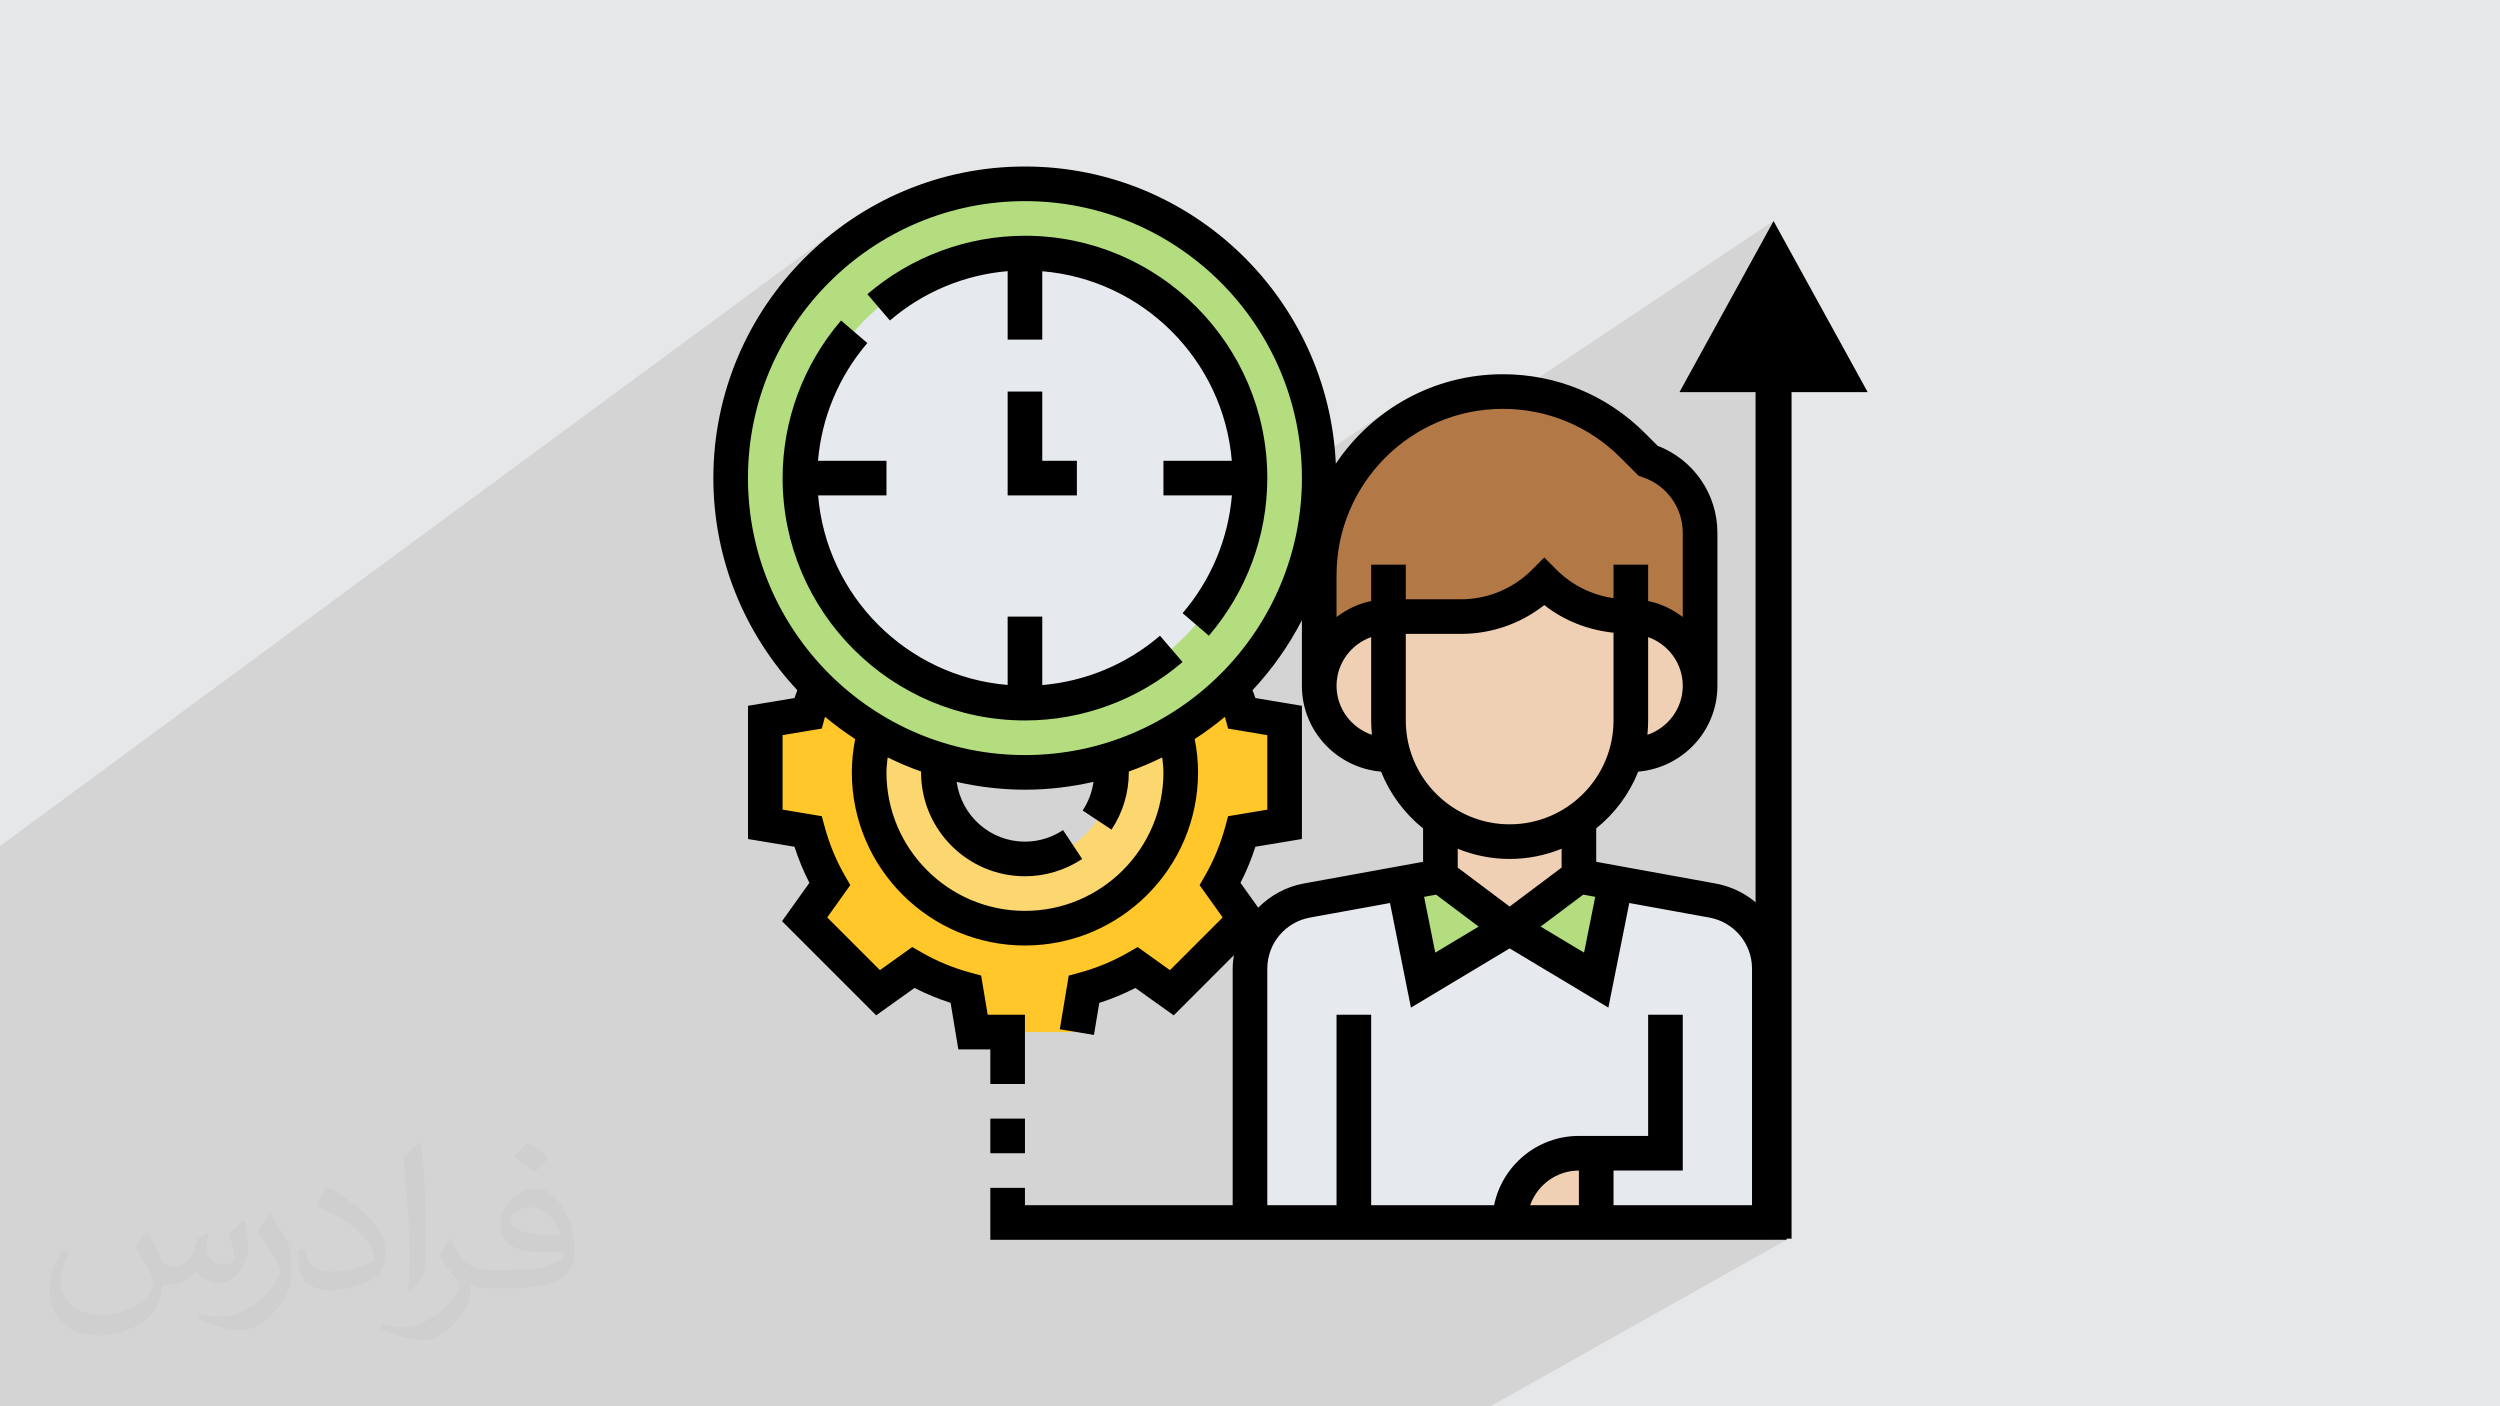 <?xml version="1.0" encoding="UTF-8"?>
<!DOCTYPE svg PUBLIC "-//W3C//DTD SVG 1.1//EN" "http://www.w3.org/Graphics/SVG/1.1/DTD/svg11.dtd">
<!-- Creator: CorelDRAW 2017 -->
<svg xmlns="http://www.w3.org/2000/svg" xml:space="preserve" width="3.703in" height="2.083in" version="1.1" style="shape-rendering:geometricPrecision; text-rendering:geometricPrecision; image-rendering:optimizeQuality; fill-rule:evenodd; clip-rule:evenodd"
viewBox="0 0 3703.33 2083.33"
 xmlns:xlink="http://www.w3.org/1999/xlink">
 <defs>
  <style type="text/css">
   <![CDATA[
    .fil9 {fill:black}
    .fil8 {fill:#B27946}
    .fil4 {fill:#B4DD7F}
    .fil0 {fill:#E6E7E8}
    .fil3 {fill:#E6E9ED}
    .fil5 {fill:#F0D0B4}
    .fil7 {fill:#FCD770}
    .fil6 {fill:#FFC729}
    .fil10 {fill:black;fill-rule:nonzero}
    .fil2 {fill:#373435;fill-opacity:0.031}
    .fil1 {fill:#373435;fill-opacity:0.102}
   ]]>
  </style>
 </defs>
 <g id="Layer_x0020_1">
  <polygon class="fil0" points="-0.19,0 3703.52,0 3703.52,2083.33 -0.19,2083.33 "/>
  <polygon class="fil1" points="2186.22,2083.33 2138.97,2083.33 2070.5,2083.33 1891.04,2083.33 1885.71,2083.33 1872.78,2083.33 1823.34,2083.33 1787.47,2083.33 1767.07,2083.33 1753.75,2083.33 1752.03,2083.33 1720.72,2083.33 1718.71,2083.33 1702.26,2083.33 1696.23,2083.33 1669.76,2083.33 1654.38,2083.33 1621.3,2083.33 1543.94,2083.33 1526.76,2083.33 1511.87,2083.33 1477.32,2083.33 1464.08,2083.33 1395.17,2083.33 1392.67,2083.33 1378.46,2083.33 1329.03,2083.33 1312.78,2083.33 1233.64,2083.33 1183.62,2083.33 1120.63,2083.33 1115.98,2083.33 1102.67,2083.33 1081.76,2083.33 1077.42,2083.33 1075.26,2083.33 1063.81,2083.33 1056.21,2083.33 1033.96,2083.33 1031.72,2083.33 1030.44,2083.33 1029.45,2083.33 942.98,2083.33 933.93,2083.33 933.68,2083.33 931.95,2083.33 912.65,2083.33 908.47,2083.33 892.26,2083.33 889.83,2083.33 889.34,2083.33 887.65,2083.33 874.09,2083.33 869.56,2083.33 863.69,2083.33 863.38,2083.33 854.64,2083.33 850.35,2083.33 845.67,2083.33 842.25,2083.33 836.22,2083.33 834.7,2083.33 833.37,2083.33 814.96,2083.33 812.95,2083.33 812.6,2083.33 810.51,2083.33 808.31,2083.33 790.22,2083.33 788.82,2083.33 785.36,2083.33 773.33,2083.33 760.96,2083.33 758.28,2083.33 757.84,2083.33 756.36,2083.33 752.91,2083.33 743.46,2083.33 743.35,2083.33 743.13,2083.33 729.1,2083.33 713.52,2083.33 707.98,2083.33 706.13,2083.33 697.57,2083.33 697.3,2083.33 691.22,2083.33 685.51,2083.33 683.67,2083.33 680.47,2083.33 663.96,2083.33 655.07,2083.33 643.62,2083.33 639.88,2083.33 631.56,2083.33 629.82,2083.33 603.74,2083.33 587.12,2083.33 579.16,2083.33 575.7,2083.33 571.9,2083.33 569.71,2083.33 567.92,2083.33 566.48,2083.33 563.75,2083.33 557.71,2083.33 550.78,2083.33 549.69,2083.33 546.98,2083.33 543.31,2083.33 523.68,2083.33 516.1,2083.33 507.39,2083.33 495.94,2083.33 494.73,2083.33 493.3,2083.33 480.26,2083.33 480.25,2083.33 479.65,2083.33 475.7,2083.33 475.59,2083.33 471.99,2083.33 467.57,2083.33 457.26,2083.33 454.95,2083.33 448.98,2083.33 442.3,2083.33 440.85,2083.33 436.79,2083.33 400.96,2083.33 399.7,2083.33 394.7,2083.33 394.06,2083.33 386.07,2083.33 381.83,2083.33 360.06,2083.33 356.04,2083.33 354.07,2083.33 350.76,2083.33 349.31,2083.33 346.15,2083.33 342.64,2083.33 333.68,2083.33 329.36,2083.33 321.65,2083.33 319.63,2083.33 311.09,2083.33 308.83,2083.33 308.18,2083.33 304.44,2083.33 304.15,2083.33 304.15,2083.33 288.46,2083.33 277.8,2083.33 277.74,2083.33 273.75,2083.33 265.54,2083.33 262.86,2083.33 252.38,2083.33 250.97,2083.33 249.81,2083.33 238.15,2083.33 236.22,2083.33 235.37,2083.33 233.57,2083.33 214.01,2083.33 214,2083.33 213.26,2083.33 213.25,2083.33 209.85,2083.33 199.33,2083.33 196.67,2083.33 196.17,2083.33 185.68,2083.33 183.08,2083.33 172.37,2083.33 158.18,2083.33 138.76,2083.33 114.79,2083.33 100.44,2083.33 97.8,2083.33 92.72,2083.33 90.04,2083.33 85.65,2083.33 73.5,2083.33 68.19,2083.33 63.22,2083.33 62.22,2083.33 49.59,2083.33 32.35,2083.33 26.37,2083.33 26.2,2083.33 8.56,2083.33 4.98,2083.33 -0.19,2083.33 -0.19,2079.89 -0.19,2079.89 -0.19,2079.68 -0.19,2072.22 -0.19,2056.75 -0.19,2048.61 -0.19,2046.59 -0.19,2042.96 -0.19,2034.57 -0.19,2025.97 -0.19,2020.25 -0.19,2017.97 -0.19,2017.03 -0.19,2007.04 -0.19,1994.84 -0.19,1994.02 -0.19,1990.25 -0.19,1986.18 -0.19,1976.59 -0.19,1961.6 -0.19,1960.54 -0.19,1958.85 -0.19,1953.24 -0.19,1928 -0.19,1923.56 -0.19,1908.77 -0.19,1895.97 -0.19,1881.55 -0.19,1875.67 -0.19,1863.41 -0.19,1847.63 -0.19,1847.63 -0.19,1845.7 -0.19,1842.5 -0.19,1834.61 -0.19,1831.19 -0.19,1809.73 -0.19,1768.51 -0.19,1656.47 -0.19,1631.81 -0.19,1610.28 -0.19,1595.7 -0.19,1591.91 -0.19,1545.27 -0.19,1506.06 -0.19,1501.19 -0.19,1484.37 -0.19,1467.48 -0.19,1465.9 -0.19,1443.16 -0.19,1434.81 -0.19,1426.43 -0.19,1425.22 -0.19,1396.51 -0.19,1379.17 -0.19,1368.22 -0.19,1310.92 -0.19,1281.96 -0.19,1253.41 1242.27,338.49 1224.82,352.21 1208.07,366.73 1192.03,382.02 1176.73,398.06 1162.21,414.82 1148.5,432.26 1138.68,446.06 1257.42,358.91 1240.95,371.85 1225.13,385.55 1209.99,399.99 1195.56,415.13 1181.85,430.94 1168.91,447.41 1156.76,464.51 1156.69,464.63 1272.94,379.58 1257.43,391.77 1242.54,404.68 1228.28,418.28 1214.68,432.54 1201.77,447.43 1189.58,462.94 1178.13,479.03 1167.44,495.68 1157.55,512.86 1148.48,530.55 1146.51,534.91 1310.05,416.06 1316.59,411.5 1323.23,407.09 1329.95,402.83 1336.76,398.73 1343.65,394.78 1350.62,391 1357.66,387.36 1364.78,383.89 1371.97,380.57 1379.22,377.42 1386.54,374.43 1393.93,371.59 1401.37,368.93 1408.87,366.42 1416.43,364.09 1424.03,361.91 1431.69,359.91 1439.39,358.07 1447.13,356.41 1454.91,354.92 1462.73,353.59 1470.58,352.44 1478.47,351.47 1486.39,350.67 1494.33,350.05 1502.29,349.6 1510.28,349.33 1518.28,349.24 1536.73,349.71 1554.94,351.1 1572.89,353.39 1590.55,356.55 1607.91,360.56 1624.93,365.41 1641.61,371.06 1657.9,377.5 1673.8,384.7 1689.28,392.63 1704.31,401.29 1718.89,410.64 1732.96,420.66 1746.53,431.32 1759.56,442.62 1772.04,454.51 1783.93,466.99 1795.23,480.02 1805.89,493.59 1815.91,507.67 1825.26,522.24 1833.92,537.27 1841.85,552.75 1849.06,568.65 1855.49,584.95 1861.14,601.62 1865.99,618.65 1870,636 1873.17,653.67 1875.45,671.61 1876.84,689.83 1877.31,708.28 1877.22,716.28 1876.95,724.27 1876.69,728.87 2060.8,604.77 2053.4,609.9 2046.17,615.24 2039.11,620.8 2032.22,626.56 2025.51,632.52 2018.98,638.68 2012.64,645.03 2006.5,651.56 2000.54,658.28 1994.79,665.18 1989.24,672.25 1983.91,679.48 1978.79,686.89 1873.9,757.39 1873.3,761.53 2071.45,628.39 2062.18,635.11 2053.21,642.21 2044.55,649.67 2036.21,657.48 2028.21,665.63 2020.56,674.11 2013.26,682.9 2006.33,692 1999.78,701.39 1993.63,711.07 1993.29,711.67 2088.61,647.83 2078.95,654.7 2069.64,662.02 2060.7,669.78 2052.14,677.94 2043.97,686.5 2036.22,695.44 2028.91,704.75 2022.03,714.41 2015.61,724.41 2009.67,734.72 2006.05,741.79 2627.3,327.5 2627.3,1835 2624.34,1836.67 2646.67,1836.67 2207.87,2083.33 "/>
  <path class="fil2" d="M218.5 1824.59c6.97,10.72 11.55,21.02 16.13,32.35 3.22,6.66 4.99,19.04 20.6,19.04 4.58,0 11.13,-1.46 16.96,-4.68 6.56,-3.43 11.55,-8.53 14.04,-16.54l6.35 -20.91 15.09 -7.49 1.04 1.04c-1.98,7.91 -2.5,15.4 -2.5,21.43 0,17.58 15.09,24.24 27.26,24.24 7.07,0 13.31,-3.43 13.31,-9.88 0,-8.43 -3.54,-22.47 -8.11,-35.17 7.07,-7.07 14.15,-14.15 22.26,-19.87l1.25 0.63c3.54,14.98 5.52,29.76 5.52,39.64 0,9.57 -4.26,20.29 -7.8,27.36 -7.28,13.73 -20.19,24.66 -35.79,24.66 -11.86,0 -24.97,-5.93 -34.02,-16.96l-0.52 0c-8.63,10.51 -21.74,20.19 -42.86,20.19l-6.56 0c-1.04,13.94 -4.06,23.82 -8.53,32.56 -12.69,24.66 -49.94,42.03 -85,42.03 -48.9,0 -73.35,-28.3 -73.35,-65.75 0,-23.2 7.49,-44.84 19.14,-60.03l9.57 3.85c-7.28,13.94 -12.07,27.15 -12.07,40.06 0,35.17 28.51,51.91 61.48,51.91 30.48,0 68.35,-19.56 75.11,-42.03 -2.5,-24.66 -11.86,-36.2 -26.01,-58.78 4.37,-7.49 9.88,-14.98 16.65,-22.89l1.35 0 0 0 0 -0.01zm563.25 -132.44c10.3,6.45 20.39,14.15 30.17,22.99 -5.52,7.7 -12.28,14.77 -20.91,20.91 -9.78,-7.91 -19.66,-14.77 -29.76,-22.06 6.87,-7.7 13.63,-15.19 20.5,-21.85zm5.31 96.24c-16.65,0 -30.28,10.93 -30.28,19.04 0,17.37 33.29,22.78 73.04,22.57 -4.99,-20.39 -22.37,-41.61 -42.76,-41.61zm-37.35 93.01c21.64,0 40.57,-0.63 54.93,-4.26 16.13,-4.06 29.76,-12.28 29.76,-17.79 0,-1.56 0,-3.22 -0.52,-4.79 -9.05,0.94 -19.35,0.94 -28.51,0.94 -29.24,0 -51.6,-6.66 -60.44,-23.2 -2.29,-4.47 -3.74,-9.68 -3.74,-15.4 0,-15.92 6.76,-31.52 18.83,-42.24 10.09,-8.74 21.22,-14.36 32.56,-14.36 20.39,0 36.83,16.54 48.17,42.45 6.24,14.15 10.51,30.38 10.51,50.98 0,13.73 -3.74,25.28 -12.28,33.92 -15.92,15.4 -45.15,21.22 -89.99,21.22l-20.5 0 0 0 -5.31 0c-11.03,0 -19.14,-1.98 -25.39,-6.87l-1.04 0c0.21,2.5 0.52,5.1 0.52,7.49 0,10.09 -3.33,22.89 -10.09,33.19 -19.98,29.76 -41.61,42.65 -60.24,42.65 -18.93,0 -42.13,-7.28 -63.05,-16.75l3.74 -7.28c6.87,2.81 16.13,4.68 29.03,4.68 33.81,0 78.13,-32.56 83.65,-64.19 -1.25,-2.6 -3.43,-6.04 -6.76,-9.68 -9.78,-11.76 -16.13,-21.64 -21.95,-31.94 5.1,-9.88 9.57,-17.79 13.94,-24.87l1.67 -0.21c14.46,29.34 27.57,46.3 56.8,46.3l4.47 0 0 0 21.22 0 0 0 0 0zm-146.28 31.11c2.5,-13.52 2.7,-28.71 2.7,-42.86l0 -21.02c0,-39.22 -4.99,-96.23 -9.05,-133.27 7.07,-7.8 16.96,-16.75 24.76,-22.78l2.19 0.63c5.31,46.71 6.66,101.02 6.66,150.85 0,13.11 -0.52,26.01 -1.77,35.37 -0.83,11.86 -7.59,20.81 -22.26,34.54l-3.22 -1.46 0 0 0 -0zm-150.54 -62c0.73,18.41 9.78,32.98 41.3,32.98 19.66,0 36.31,-5.1 54.72,-13.84 3.22,-1.56 4.99,-3.43 4.99,-5.2 0,-11.55 -8.74,-26.74 -23.72,-40.68 -14.36,-13.11 -33.5,-24.66 -51.39,-32.35 -6.04,-2.6 -8.01,-5.41 -8.01,-7.91 0,-5.41 7.07,-16.54 12.8,-24.45l2.08 -0.21c20.39,10.72 43.28,26.53 60.24,44.32 15.4,16.33 24.97,32.77 24.97,50.77 0,13.31 -4.06,26.01 -10.61,37.56 -22.47,11.34 -46.4,19.87 -70.12,19.87 -28.71,0 -48.38,-13.42 -48.38,-45.15 0,-3.43 0,-8.84 1.25,-15.71l9.88 0 0 0 0 -0zm-52.02 -52.23l17.89 28.92c6.56,10.72 12.59,22.26 12.59,40.68l0 23.62c0,19.04 -12.17,39.43 -31.83,59.51 -15.3,13.73 -28.92,19.56 -41.51,19.56 -18.73,0 -40.16,-5.83 -64.81,-16.54l2.7 -7.28c7.91,2.19 16.96,3.85 28.09,3.85 35.48,-0.21 71.78,-26.11 88.43,-57.84 1.98,-3.64 2.81,-7.07 2.81,-9.47 0,-3.64 -2.08,-7.7 -3.54,-11.34 -9.05,-17.17 -19.14,-32.77 -30.28,-47.13 5.83,-9.15 11.55,-18 17.89,-26.74l1.56 0.21 0 0 0 0z"/>
  <g id="_3272596278640">
   <g>
    <path class="fil3" d="M2005.54 1811.02l-153.87 0 0 -375.96c0,-21.54 6.66,-42.05 18.47,-58.73 15.13,-21.54 38.2,-37.18 65.64,-42.31l143.62 -25.89 28.72 143.87 128.22 -76.94 128.23 76.94 28.72 -143.87 143.62 25.89c48.72,8.98 84.11,51.56 84.11,101.04l0 375.96 -256.45 0 0 -102.58 -25.65 0c-56.67,0 -102.58,45.91 -102.58,102.58l-230.8 0zm0 0z"/>
    <path class="fil4" d="M2338.93 1298.11l54.37 10.01 -28.72 143.87 -128.23 -76.94 102.58 -76.94zm0 0z"/>
    <path class="fil4" d="M2133.76 1298.11l102.58 76.94 -128.22 76.94 -28.72 -143.87 54.37 -10.01zm0 0z"/>
    <path class="fil5" d="M2364.57 1708.44l0 102.58 -128.23 0c0,-56.67 45.91,-102.58 102.58,-102.58l25.65 0zm0 0z"/>
    <path class="fil6" d="M1902.96 1067.31l0 153.87 -63.35 10.52c-7.43,27.7 -18.2,53.85 -32.06,77.96l37.19 52.31 -108.73 108.73 -52.31 -37.19c-24.12,13.85 -50.26,24.63 -77.96,32.06l-10.52 63.35 -153.87 0 -10.52 -63.35c-27.7,-7.43 -53.85,-18.21 -77.96,-32.06l-52.32 37.19 -108.73 -108.73 37.19 -52.31c-13.85,-24.12 -24.63,-50.26 -32.06,-77.96l-63.35 -10.52 0 -153.87 63.35 -10.52c3.58,-13.85 8.2,-26.93 13.33,-40.01 25.65,25.64 54.36,47.96 85.65,66.43 -5.65,19.48 -8.46,40.01 -8.46,61.03 0,127.46 103.34,230.81 230.8,230.81 127.46,0 230.81,-103.35 230.81,-230.81 0,-21.02 -2.81,-41.55 -8.46,-61.03 31.3,-18.47 60.01,-40.79 85.65,-66.43 5.13,13.08 9.75,26.16 13.33,40.01l63.35 10.52zm0 0z"/>
    <path class="fil7" d="M1740.62 1083.21c5.65,19.48 8.46,40.01 8.46,61.03 0,127.46 -103.35,230.81 -230.81,230.81 -127.46,0 -230.81,-103.35 -230.81,-230.81 0,-21.02 2.82,-41.55 8.46,-61.03 29.75,17.94 62.06,32.31 95.91,42.56 -0.76,6.16 -1.79,12.06 -1.79,18.47 0,70.78 57.45,128.22 128.22,128.22 70.78,0 128.22,-57.45 128.22,-128.22 0,-6.41 -1.02,-12.31 -1.79,-18.47 33.85,-10.26 66.16,-24.62 95.91,-42.56zm0 0z"/>
    <path class="fil4" d="M1391.84 1125.78c-33.85,-10.26 -66.15,-24.62 -95.91,-42.56 -31.29,-18.47 -60.01,-40.79 -85.65,-66.43 -78.99,-78.98 -127.98,-187.97 -127.98,-308.51 0,-240.81 195.15,-435.97 435.97,-435.97 240.81,0 435.97,195.16 435.97,435.97 0,30.26 -3.08,59.49 -8.72,87.97 -17.69,85.14 -60.02,161.31 -119.26,220.54 -25.65,25.64 -54.36,47.96 -85.65,66.43 -29.75,17.94 -62.06,32.31 -95.91,42.56 -40.01,12.06 -82.32,18.47 -126.43,18.47 -44.12,0 -86.43,-6.41 -126.44,-18.47l0 0zm0 0z"/>
    <path class="fil3" d="M1851.67 708.28c0,184.13 -149.26,333.39 -333.39,333.39 -184.13,0 -333.39,-149.26 -333.39,-333.39 0,-184.13 149.26,-333.39 333.39,-333.39 184.12,0 333.39,149.26 333.39,333.39zm0 0z"/>
    <path class="fil8" d="M2056.83 913.44c-56.67,0 -102.58,45.91 -102.58,102.58l0 -163.88c0,-18.72 1.79,-37.18 5.65,-54.87 25.13,-123.87 134.89,-217.22 266.44,-217.22 36.17,0 71.3,7.17 104.12,20.77 32.57,13.59 62.83,33.6 88.22,58.98l22.83 22.83c23.08,7.69 42.06,22.31 55.65,41.04 13.6,18.46 21.29,41.55 21.29,65.65l0 226.7c0,-56.68 -45.91,-102.58 -102.58,-102.58l-4.36 0c-46.42,0 -91.05,-18.47 -123.87,-51.29 -32.82,32.82 -77.45,51.29 -123.87,51.29l-106.94 0zm0 0z"/>
    <g>
     <path class="fil5" d="M2236.34 1246.83c37.19,0 71.8,-11.28 100.28,-30.52l2.3 4.87 0 76.94 -102.58 76.93 -102.58 -76.93 0 -76.94 2.3 -4.87c75.66,29.24 87.97,30.52 100.28,30.52zm0 0z"/>
     <path class="fil5" d="M2518.44 1016.02c0,56.67 -45.91,102.58 -102.58,102.58l-6.93 -1.79c4.62,-15.65 6.93,-32.32 6.93,-49.5l0 -153.87c56.67,0 102.58,45.91 102.58,102.58zm0 0z"/>
     <path class="fil5" d="M2056.83 1067.31c0,17.18 2.31,33.85 6.93,49.5l-6.93 1.79c-56.67,0 -102.58,-45.91 -102.58,-102.58 0,-56.68 45.91,-102.58 102.58,-102.58l0 153.87zm0 0z"/>
     <path class="fil5" d="M2415.86 913.44l0 153.87c0,17.18 -2.31,33.85 -6.93,49.5 -11.8,41.02 -37.7,76.16 -72.31,99.5 -28.48,19.24 -63.09,30.52 -100.28,30.52 -12.31,0 -24.62,-1.28 -100.28,-30.52 -9.74,-6.67 -18.46,-13.85 -26.67,-22.05 -21.28,-21.29 -37.18,-47.71 -45.65,-77.45 -4.62,-15.65 -6.93,-32.32 -6.93,-49.5l0 -153.87 106.94 0c46.42,0 91.05,-18.47 123.87,-51.29 32.82,32.82 77.45,51.29 123.87,51.29l4.36 0zm0 0z"/>
    </g>
    <path class="fil9" d="M1492.63 580.05l0 153.87 102.58 0 0 -51.29 -51.29 0 0 -102.58 -51.29 0zm0 0z"/>
    <path class="fil9" d="M2541.39 1308.86l-176.82 -32.15 0 -49.5c27.41,-22.03 48.98,-50.93 62.24,-84.06 65.5,-5.67 117.28,-60.17 117.28,-127.12l0 -226.65c0,-57.45 -35.31,-108.48 -88.5,-128.93l-18.85 -18.85c-56.24,-56.24 -131,-87.19 -210.5,-87.19 -103.04,0 -194,52.68 -247.45,132.48 -11.26,-244.58 -213.21,-440.22 -460.51,-440.22 -254.52,0 -461.61,207.09 -461.61,461.61 0,121.43 47.5,231.73 124.43,314.23 -1.39,3.87 -2.98,7.64 -4.26,11.59l-68.88 11.48 0 197.35 68.91 11.46c5.92,18.5 13.33,36.36 22.07,53.47l-40.55 56.79 139.48 139.48 56.79 -40.55c17.11,8.76 34.98,16.15 53.47,22.08l11.46 68.91 47.39 0 0 51.29 51.29 0 0 -102.58 -55.19 0 -9.69 -58.09 -15.88 -4.31c-25.39,-6.9 -49.6,-16.89 -71.94,-29.72l-14.29 -8.19 -47.85 34.19 -78.09 -78.09 34.19 -47.85 -8.19 -14.29c-12.82,-22.34 -22.84,-46.52 -29.72,-71.94l-4.31 -15.88 -58.09 -9.69 0 -110.39 58.09 -9.69 4.31 -15.88c0.15,-0.54 0.39,-1.03 0.54,-1.54 14.15,11.87 29.1,22.78 44.62,32.93 -3.18,16.18 -4.97,32.67 -4.97,49.39 0,141.41 115.04,256.45 256.45,256.45 141.41,0 256.45,-115.04 256.45,-256.45 0,-16.72 -1.79,-33.21 -4.95,-49.39 15.52,-10.13 30.47,-21.06 44.62,-32.93 0.16,0.54 0.39,1.03 0.54,1.54l4.31 15.88 58.07 9.72 0 110.4 -58.09 9.69 -4.31 15.88c-6.9,25.39 -16.89,49.6 -29.72,71.94l-8.19 14.29 34.19 47.85 -78.09 78.09 -47.85 -34.19 -14.29 8.19c-22.34,12.82 -46.52,22.84 -71.94,29.72l-15.88 4.31 -13.25 79.53 50.59 8.41 7.93 -47.47c18.5,-5.93 36.36,-13.34 53.47,-22.08l56.79 40.55 89.13 -89.15c-1.05,6.54 -1.79,13.17 -1.79,20l0 350.37 -307.74 0 0 -25.65 -51.29 0 0 76.94 1179.68 0 0 -401.66c0,-61.98 -44.29,-115.02 -105.28,-126.15l0 0zm-196.06 16.49l17.77 3.23 -16.54 82.68 -64.31 -38.59 63.09 -47.32zm-32.06 -40.06l-76.94 57.7 -76.93 -57.7 0 -27.92c23.77,9.67 49.72,15.1 76.93,15.1 27.21,0 53.17,-5.43 76.94,-15.1l0 27.92zm-185.93 40.06l63.09 47.32 -64.31 38.59 -16.54 -82.68 17.77 -3.23zm108.99 -104.17c-84.86,0 -153.87,-69.01 -153.87,-153.87l0 -128.23 81.34 0c45.47,0 88.63,-15 123.82,-42.7 29.61,23.31 65.04,36.98 102.58,40.93l0 129.99c0,84.86 -69.01,153.87 -153.87,153.87l0 0zm-204.06 -132.61c-30.34,-10.32 -52.39,-38.76 -52.39,-72.56 0,-33.38 21.51,-61.59 51.29,-72.21l0 123.5c0,7.18 0.39,14.29 1.1,21.26zm408.12 0c0.71,-6.98 1.1,-14.09 1.1,-21.26l0 -123.5c29.78,10.62 51.29,38.83 51.29,72.21 0,33.8 -22.05,62.24 -52.39,72.56zm-214.17 -482.88c65.78,0 127.69,25.62 174.21,72.14l27.21 27.21 5.75 1.93c35.51,11.82 59.39,44.96 59.39,82.4l0 124.7c-14.98,-11.33 -32.23,-19.82 -51.29,-23.69l0 -53.88 -51.29 -0 0 49.63c-31.85,-4.52 -61.3,-18.98 -84.45,-42.11l-18.13 -18.16 -18.13 18.16c-28.24,28.24 -65.76,43.78 -105.69,43.78l-81.35 0 0 -51.29 -51.29 -0 0 53.89c-19.06,3.89 -36.31,12.36 -51.29,23.69l0 -62.04c0,-135.81 110.53,-246.35 246.35,-246.35zm-707.96 -307.74c226.24,0 410.32,184.09 410.32,410.32 0,226.24 -184.09,410.32 -410.32,410.32 -226.24,0 -410.33,-184.09 -410.33,-410.32 0,-226.24 184.09,-410.32 410.33,-410.32zm205.16 846.29c0,113.13 -92.04,205.16 -205.16,205.16 -113.13,0 -205.16,-92.04 -205.16,-205.16 0,-7.49 0.98,-14.83 1.76,-22.21 16.05,7.93 32.59,14.93 49.63,20.96 0,0.43 -0.1,0.84 -0.1,1.25 0,84.86 69.01,153.87 153.87,153.87 30.18,0 59.49,-8.88 84.81,-25.59l-28.34 -42.78c-16.88,11.18 -36.39,17.08 -56.47,17.08 -51.73,0 -94.19,-38.59 -101.14,-88.46 32.59,7.34 66.37,11.52 101.14,11.52 34.92,0 68.83,-4.23 101.55,-11.62 -2.1,15.08 -7.51,29.55 -16.05,42.43l42.78 28.34c16.72,-25.3 25.59,-54.61 25.59,-84.79 0,-0.41 -0.1,-0.83 -0.1,-1.25 17.03,-6.06 33.57,-13.04 49.63,-20.96 0.79,7.39 1.76,14.72 1.76,22.21l0 0zm114.18 163.61c8.76,-17.11 16.15,-34.98 22.07,-53.47l68.91 -11.46 0 -197.35 -68.91 -11.48c-1.25,-3.93 -2.84,-7.72 -4.26,-11.59 28.87,-30.96 53.57,-65.75 73.14,-103.73l0 97.24c0,66.96 51.78,121.45 117.27,127.13 13.24,33.16 34.83,62.03 62.25,84.06l0 49.5 -176.85 32.16c-26.47,4.82 -49.48,17.88 -67.37,35.8l-26.26 -36.8zm501.31 477.52l-72.21 0c10.62,-29.78 38.83,-51.29 72.21,-51.29l0 51.29zm256.45 0l-205.16 0 0 -51.29 102.58 -0 0 -230.81 -51.29 0 0 179.52 -102.58 0c-61.91,0 -113.71,44.14 -125.63,102.58l-182.11 0 0 -282.09 -51.29 -0 0 282.1 -102.58 0 0 -350.37c0,-37.18 26.57,-69.01 63.16,-75.7l118.63 -21.55 30.98 154.98 146.26 -87.76 146.24 87.73 30.98 -154.95 118.61 21.55c36.64,6.66 63.21,38.52 63.21,75.7l0 350.37zm0 0z"/>
    <path class="fil9" d="M1466.99 1657.15l51.29 0 0 51.29 -51.29 0 0 -51.29zm0 0z"/>
    <path class="fil9" d="M1518.28 1067.31c85.45,0 168.33,-30.75 233.45,-86.55l-33.42 -38.96c-49.24,42.24 -110.37,67.66 -174.38,73.07l0 -101.43 -51.29 0 0 101.28c-149.22,-12.4 -268.4,-131.57 -280.8,-280.8l101.28 0 0 -51.29 -101.43 0c5.38,-64.01 30.8,-125.15 73.07,-174.41l-38.93 -33.4c-55.82,65.09 -86.58,147.97 -86.58,233.45 0,197.99 161.05,359.04 359.04,359.04l0 -0zm0 0z"/>
    <path class="fil9" d="M1492.63 401.69l0 101.43 51.29 0 0 -101.28c149.22,12.4 268.4,131.57 280.79,280.8l-101.28 0 0 51.29 101.43 0c-5.39,64.01 -30.81,125.17 -73.07,174.41l38.93 33.4c55.82,-65.09 86.58,-147.97 86.58,-233.45 0,-197.99 -161.05,-359.04 -359.03,-359.04 -85.45,0 -168.33,30.76 -233.45,86.56l33.42 38.96c49.24,-42.26 110.37,-67.69 174.38,-73.07l0 0zm0 0z"/>
   </g>
   <g>
    <path class="fil10" d="M2766.7 580.93l-278.81 0 139.41 -253.43 139.41 253.43zm-166.07 1254.07l0 -1276.05 53.33 0 0 1276.05 -53.33 0z"/>
   </g>
  </g>
 </g>
</svg>
